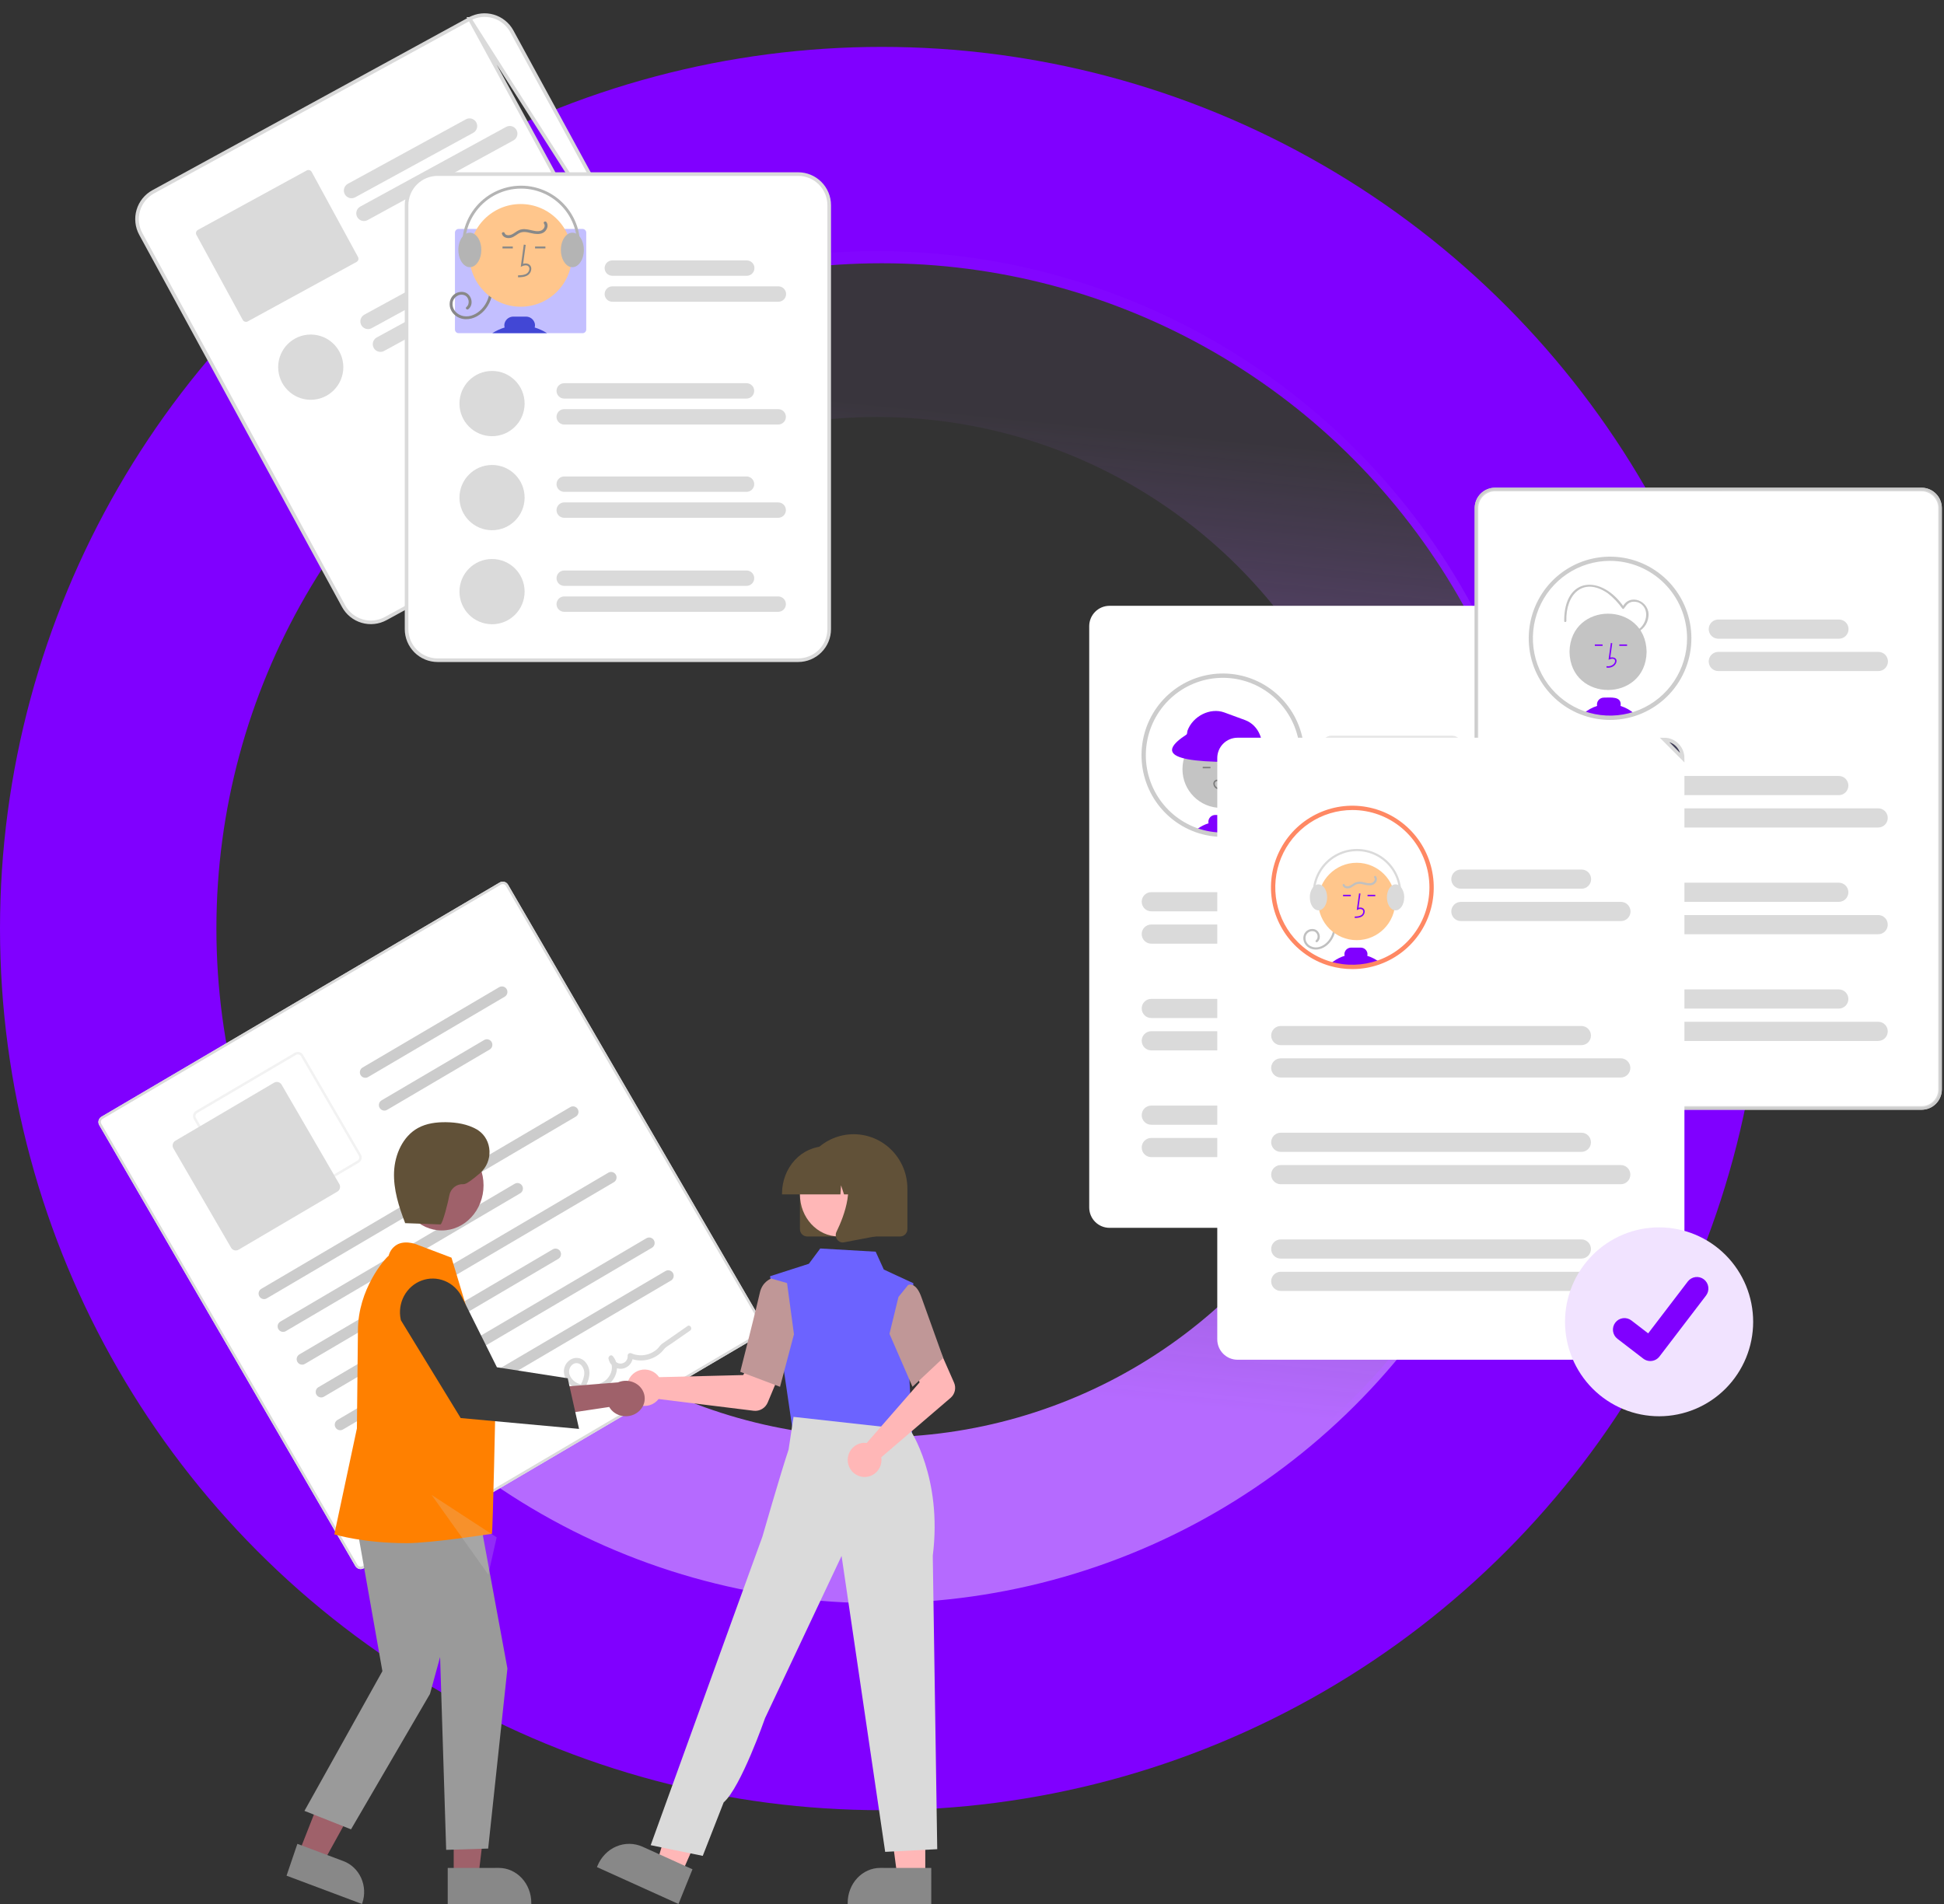 <svg width="539" height="528" viewBox="0 0 539 528" fill="none" xmlns="http://www.w3.org/2000/svg">
<rect x="0" y="0" width="539" height="528" fill="#333333" stroke="none"/>
<circle cx="244.493" cy="257.497" r="214.493" stroke="#8000FF" stroke-width="60"/>
<path d="M200.644 98.244C230.243 90.313 261.468 90.808 290.8 99.674C320.131 108.54 346.403 125.425 366.652 148.423C386.902 171.421 400.323 199.619 405.404 229.837C410.485 260.055 407.023 291.092 395.409 319.448C383.794 347.804 364.489 372.351 339.67 390.323C314.85 408.294 285.504 418.974 254.94 421.159C224.375 423.344 193.808 416.947 166.685 402.689C139.562 388.431 116.961 366.88 101.431 340.464" stroke="url(#paint0_linear_69_513)" stroke-width="46" stroke-linecap="round"/>
<path d="M130.234 5.237L130.235 5.237C132.239 4.145 134.593 3.894 136.781 4.538C138.97 5.182 140.814 6.67 141.909 8.675L198.134 111.883L130.234 5.237ZM130.234 5.237L122.976 9.203L49.733 49.228L42.475 53.195C40.474 54.291 38.988 56.139 38.344 58.331C37.701 60.524 37.952 62.883 39.043 64.89L95.268 168.097C96.363 170.102 98.207 171.59 100.396 172.234C102.584 172.879 104.939 172.627 106.942 171.535L106.958 171.527L106.958 171.527L194.686 123.586L194.686 123.586L194.702 123.578L130.234 5.237ZM198.832 118.441C198.189 120.634 196.703 122.481 194.702 123.577L198.134 111.883C199.225 113.89 199.476 116.249 198.832 118.441Z" fill="white" stroke="#DADADA"/>
<path d="M131.205 36.834L98.486 54.714C97.99 54.985 97.407 55.048 96.866 54.888C96.324 54.729 95.868 54.36 95.597 53.864C95.327 53.367 95.264 52.784 95.424 52.241C95.583 51.699 95.951 51.242 96.447 50.971L129.166 33.091C129.662 32.82 130.244 32.757 130.786 32.917C131.328 33.076 131.784 33.445 132.055 33.941C132.325 34.438 132.387 35.021 132.228 35.564C132.069 36.106 131.701 36.563 131.205 36.834H131.205Z" fill="#DADADA"/>
<path d="M142.356 38.938L101.927 61.032C101.432 61.303 100.849 61.365 100.307 61.206C99.765 61.046 99.309 60.678 99.039 60.181C98.768 59.685 98.706 59.101 98.865 58.558C99.024 58.016 99.392 57.559 99.888 57.288L140.317 35.195C140.562 35.061 140.831 34.976 141.109 34.947C141.387 34.917 141.669 34.942 141.937 35.021C142.205 35.1 142.455 35.231 142.673 35.407C142.89 35.583 143.071 35.8 143.205 36.045C143.339 36.291 143.423 36.561 143.453 36.839C143.483 37.118 143.458 37.399 143.379 37.668C143.3 37.937 143.169 38.187 142.994 38.405C142.818 38.623 142.602 38.804 142.356 38.938H142.356Z" fill="#DADADA"/>
<path d="M85.035 47.272L54.869 63.756C54.632 63.886 54.456 64.105 54.379 64.365C54.303 64.625 54.333 64.904 54.462 65.142L67.308 88.721C67.437 88.959 67.656 89.136 67.915 89.212C68.175 89.288 68.454 89.259 68.692 89.129L98.857 72.644C99.094 72.514 99.271 72.296 99.347 72.036C99.423 71.776 99.394 71.496 99.264 71.258L86.419 47.679C86.289 47.441 86.07 47.265 85.811 47.188C85.551 47.112 85.272 47.142 85.035 47.272V47.272Z" fill="#DADADA"/>
<path d="M147.44 66.752L103.06 91.004C102.814 91.138 102.545 91.222 102.267 91.252C101.989 91.282 101.708 91.257 101.44 91.178C101.171 91.099 100.921 90.968 100.704 90.792C100.486 90.616 100.305 90.399 100.171 90.153C100.037 89.908 99.953 89.638 99.923 89.359C99.894 89.081 99.919 88.799 99.998 88.531C100.076 88.262 100.207 88.012 100.383 87.794C100.558 87.576 100.775 87.394 101.02 87.26L145.4 63.008C145.896 62.737 146.479 62.675 147.02 62.834C147.562 62.994 148.018 63.362 148.289 63.859C148.559 64.355 148.622 64.939 148.462 65.481C148.303 66.024 147.935 66.481 147.44 66.752Z" fill="#DADADA"/>
<path d="M158.591 68.857L106.502 97.322C106.006 97.593 105.423 97.655 104.881 97.496C104.34 97.336 103.883 96.968 103.613 96.471C103.342 95.975 103.28 95.391 103.439 94.849C103.598 94.306 103.966 93.849 104.462 93.578L156.551 65.113C157.047 64.842 157.63 64.78 158.171 64.939C158.713 65.099 159.169 65.467 159.44 65.964C159.71 66.46 159.773 67.044 159.614 67.586C159.454 68.129 159.086 68.586 158.591 68.857H158.591Z" fill="#DADADA"/>
<path d="M86.158 110.866C91.147 110.866 95.191 106.816 95.191 101.82C95.191 96.823 91.147 92.773 86.158 92.773C81.169 92.773 77.126 96.823 77.126 101.82C77.126 106.816 81.169 110.866 86.158 110.866Z" fill="#DADADA"/>
<path d="M115.249 50.803C116.862 49.187 119.049 48.278 121.33 48.276H221.303C223.585 48.278 225.772 49.187 227.385 50.803C228.998 52.419 229.906 54.609 229.908 56.895V174.466C229.906 176.751 228.998 178.942 227.385 180.558C225.771 182.173 223.584 183.082 221.303 183.085H121.331C119.049 183.082 116.862 182.174 115.249 180.558C113.636 178.942 112.728 176.751 112.726 174.466V56.895C112.728 54.609 113.636 52.418 115.249 50.803Z" fill="white" stroke="#DADADA"/>
<path d="M207.046 76.478H169.773C169.208 76.478 168.667 76.254 168.267 75.854C167.868 75.454 167.644 74.912 167.644 74.346C167.644 73.78 167.868 73.238 168.267 72.838C168.667 72.438 169.208 72.214 169.773 72.214H207.046C207.326 72.213 207.603 72.268 207.861 72.375C208.12 72.482 208.355 72.639 208.553 72.837C208.751 73.035 208.908 73.27 209.015 73.529C209.122 73.788 209.177 74.066 209.177 74.346C209.177 74.626 209.122 74.904 209.015 75.163C208.908 75.421 208.751 75.657 208.553 75.855C208.355 76.053 208.12 76.21 207.861 76.317C207.603 76.424 207.326 76.479 207.046 76.478Z" fill="#DADADA"/>
<path d="M215.828 83.675H169.773C169.208 83.675 168.667 83.45 168.267 83.05C167.868 82.651 167.644 82.108 167.644 81.543C167.644 80.977 167.868 80.435 168.267 80.035C168.667 79.635 169.208 79.41 169.773 79.41H215.828C216.393 79.41 216.934 79.635 217.333 80.035C217.733 80.435 217.957 80.977 217.957 81.543C217.957 82.108 217.733 82.651 217.333 83.05C216.934 83.45 216.393 83.675 215.828 83.675V83.675Z" fill="#DADADA"/>
<path d="M161.524 63.492H127.161C126.89 63.492 126.631 63.6 126.44 63.792C126.248 63.983 126.141 64.243 126.141 64.514V91.374C126.141 91.645 126.248 91.905 126.44 92.097C126.631 92.288 126.89 92.396 127.161 92.396H161.524C161.795 92.396 162.054 92.288 162.246 92.097C162.437 91.905 162.544 91.645 162.544 91.374V64.514C162.544 64.243 162.437 63.983 162.246 63.792C162.054 63.6 161.795 63.492 161.524 63.492V63.492Z" fill="#6C63FF" fill-opacity="0.41"/>
<path d="M136.587 79.986C136.601 82.254 135.766 84.444 134.248 86.126C132.745 87.778 130.508 88.873 128.251 88.42C126.172 88.003 124.483 86.183 124.694 83.982C124.729 83.505 124.867 83.042 125.099 82.624C125.332 82.206 125.652 81.844 126.038 81.563C126.424 81.282 126.867 81.089 127.335 80.997C127.804 80.905 128.286 80.916 128.75 81.03C130.724 81.543 131.511 84.393 129.866 85.731C129.471 86.052 128.904 85.491 129.302 85.167C130.39 84.282 130.054 82.347 128.741 81.862C127.213 81.297 125.593 82.512 125.483 84.078C125.353 85.933 126.772 87.331 128.513 87.66C130.396 88.016 132.263 87.05 133.539 85.718C135.001 84.171 135.808 82.117 135.79 79.986C135.793 79.883 135.837 79.785 135.911 79.713C135.986 79.641 136.085 79.601 136.188 79.601C136.292 79.601 136.391 79.641 136.465 79.713C136.54 79.785 136.583 79.883 136.587 79.986V79.986Z" fill="#888888"/>
<path d="M144.369 85.06C152.222 85.06 158.587 78.685 158.587 70.82C158.587 62.956 152.222 56.58 144.369 56.58C136.517 56.58 130.151 62.956 130.151 70.82C130.151 78.685 136.517 85.06 144.369 85.06Z" fill="#FFC68C"/>
<path d="M143.642 76.896L143.627 76.364C144.615 76.337 145.487 76.275 146.142 75.796C146.327 75.652 146.48 75.47 146.589 75.262C146.698 75.054 146.761 74.825 146.774 74.591C146.786 74.447 146.764 74.303 146.711 74.17C146.658 74.036 146.575 73.917 146.468 73.82C146.033 73.453 145.334 73.572 144.824 73.806L144.385 74.008L145.228 67.837L145.754 67.91L145.037 73.158C145.73 72.954 146.371 73.042 146.811 73.414C146.98 73.562 147.112 73.746 147.198 73.954C147.284 74.161 147.32 74.385 147.305 74.609C147.29 74.924 147.206 75.232 147.059 75.512C146.912 75.791 146.706 76.034 146.455 76.225C145.614 76.841 144.52 76.872 143.642 76.896Z" fill="#888888"/>
<path d="M151.219 68.362H148.357V68.894H151.219V68.362Z" fill="#888888"/>
<path d="M142.186 68.362H139.325V68.894H142.186V68.362Z" fill="#888888"/>
<path d="M136.494 92.396C137.559 91.719 138.711 91.188 139.918 90.818C139.803 90.408 139.805 89.974 139.923 89.565C140.084 89.048 140.406 88.597 140.843 88.279C141.281 87.962 141.809 87.794 142.349 87.801H145.813C146.354 87.794 146.883 87.962 147.321 88.281C147.759 88.599 148.083 89.05 148.244 89.568C148.363 89.976 148.364 90.409 148.249 90.818C149.456 91.189 150.608 91.719 151.674 92.396H136.494Z" fill="#4247D5"/>
<path d="M160.656 65.536C160.397 65.222 160.078 64.962 159.718 64.772C159.402 64.607 159.051 64.52 158.695 64.519C158.206 64.525 157.731 64.685 157.338 64.977C156.256 65.743 155.507 67.396 155.507 69.309C155.507 71.709 156.687 73.699 158.22 74.045C158.376 74.08 158.535 74.098 158.695 74.098C160.451 74.098 161.883 71.951 161.883 69.309C161.883 67.776 161.402 66.411 160.656 65.536Z" fill="#B4B4B4"/>
<path d="M131.454 64.862H131.451C131.096 64.642 130.687 64.523 130.269 64.519C129.913 64.52 129.562 64.607 129.246 64.772C128.886 64.962 128.567 65.222 128.308 65.536L128.305 65.538C127.562 66.414 127.081 67.779 127.081 69.309C127.081 71.373 127.952 73.135 129.174 73.808C129.509 73.996 129.885 74.096 130.269 74.098C130.354 74.098 130.439 74.093 130.524 74.082H130.526C132.163 73.885 133.457 71.82 133.457 69.309C133.457 67.297 132.625 65.57 131.454 64.862Z" fill="#B4B4B4"/>
<path d="M129.374 73.35C129.437 73.35 129.499 73.335 129.556 73.306C129.612 73.277 129.66 73.235 129.697 73.184C129.734 73.132 129.758 73.073 129.768 73.01C129.777 72.947 129.772 72.883 129.751 72.823C128.99 70.555 128.761 68.141 129.082 65.77C129.403 63.398 130.266 61.133 131.603 59.15C132.941 57.167 134.717 55.519 136.793 54.335C138.87 53.151 141.191 52.463 143.577 52.324C145.962 52.184 148.347 52.597 150.547 53.532C152.747 54.466 154.702 55.895 156.261 57.709C157.82 59.523 158.94 61.672 159.534 63.99C160.128 66.308 160.181 68.732 159.688 71.074C159.666 71.177 159.686 71.285 159.744 71.374C159.802 71.463 159.892 71.525 159.996 71.547C160.099 71.569 160.207 71.548 160.296 71.491C160.384 71.433 160.446 71.342 160.468 71.239C160.987 68.777 160.932 66.228 160.307 63.791C159.682 61.354 158.505 59.094 156.866 57.186C155.227 55.279 153.172 53.776 150.859 52.794C148.546 51.812 146.038 51.377 143.53 51.524C141.022 51.67 138.581 52.394 136.398 53.639C134.215 54.884 132.347 56.617 130.941 58.702C129.535 60.787 128.628 63.169 128.291 65.662C127.954 68.156 128.195 70.694 128.996 73.078C129.023 73.157 129.074 73.226 129.141 73.275C129.209 73.324 129.29 73.35 129.374 73.35Z" fill="#B4B4B4"/>
<path d="M151.511 61.594C152.074 62.364 151.797 63.401 151.204 64.065C150.432 64.928 149.201 64.983 148.132 64.822C146.933 64.643 145.661 64.08 144.447 64.459C143.412 64.782 142.674 65.722 141.598 65.959C140.645 66.168 139.505 65.891 139.171 64.873C139.01 64.384 139.779 64.174 139.939 64.661C140.155 65.319 141.089 65.306 141.624 65.124C142.481 64.831 143.142 64.12 143.984 63.781C144.978 63.38 146.055 63.561 147.067 63.789C148.02 64.004 149.117 64.323 150.067 63.921C150.77 63.624 151.329 62.688 150.823 61.997C150.52 61.582 151.211 61.184 151.511 61.594V61.594Z" fill="#888888"/>
<path d="M206.989 110.529H156.433C156.154 110.529 155.877 110.474 155.619 110.367C155.36 110.26 155.126 110.102 154.928 109.904C154.73 109.706 154.574 109.471 154.467 109.213C154.36 108.954 154.304 108.677 154.304 108.397C154.304 108.117 154.36 107.839 154.467 107.581C154.574 107.322 154.73 107.087 154.928 106.889C155.126 106.691 155.36 106.534 155.619 106.427C155.877 106.32 156.154 106.264 156.433 106.264H206.989C207.554 106.265 208.094 106.49 208.493 106.89C208.892 107.29 209.116 107.832 209.116 108.397C209.116 108.962 208.892 109.504 208.493 109.904C208.094 110.303 207.554 110.528 206.989 110.529V110.529Z" fill="#DADADA"/>
<path d="M215.772 117.726H156.434C156.154 117.726 155.877 117.671 155.618 117.564C155.36 117.457 155.125 117.3 154.927 117.102C154.729 116.904 154.572 116.669 154.465 116.41C154.357 116.151 154.302 115.874 154.302 115.594C154.302 115.314 154.357 115.036 154.465 114.777C154.572 114.518 154.729 114.283 154.927 114.085C155.125 113.887 155.36 113.73 155.618 113.623C155.877 113.516 156.154 113.461 156.434 113.461H215.772C216.052 113.461 216.329 113.516 216.587 113.623C216.846 113.73 217.081 113.887 217.279 114.085C217.477 114.283 217.634 114.518 217.741 114.777C217.848 115.036 217.903 115.314 217.903 115.594C217.903 115.874 217.848 116.151 217.741 116.41C217.634 116.669 217.477 116.904 217.279 117.102C217.081 117.3 216.846 117.457 216.587 117.564C216.329 117.671 216.052 117.726 215.772 117.726Z" fill="#DADADA"/>
<path d="M206.989 136.395H156.433C155.869 136.395 155.327 136.171 154.928 135.771C154.529 135.371 154.304 134.829 154.304 134.263C154.304 133.697 154.529 133.155 154.928 132.755C155.327 132.355 155.869 132.131 156.433 132.131H206.989C207.554 132.131 208.096 132.355 208.495 132.755C208.894 133.155 209.119 133.697 209.119 134.263C209.119 134.829 208.894 135.371 208.495 135.771C208.096 136.171 207.554 136.395 206.989 136.395V136.395Z" fill="#DADADA"/>
<path d="M215.772 143.591H156.433C155.869 143.591 155.327 143.366 154.928 142.967C154.529 142.567 154.304 142.024 154.304 141.459C154.304 140.893 154.529 140.351 154.928 139.951C155.327 139.551 155.869 139.326 156.433 139.326H215.772C216.336 139.326 216.878 139.551 217.277 139.951C217.676 140.351 217.901 140.893 217.901 141.459C217.901 142.024 217.676 142.567 217.277 142.967C216.878 143.366 216.336 143.591 215.772 143.591Z" fill="#DADADA"/>
<path d="M136.424 120.961C141.413 120.961 145.457 116.911 145.457 111.915C145.457 106.918 141.413 102.868 136.424 102.868C131.436 102.868 127.392 106.918 127.392 111.915C127.392 116.911 131.436 120.961 136.424 120.961Z" fill="#DADADA"/>
<path d="M136.424 147.037C141.413 147.037 145.457 142.986 145.457 137.99C145.457 132.994 141.413 128.943 136.424 128.943C131.436 128.943 127.392 132.994 127.392 137.99C127.392 142.986 131.436 147.037 136.424 147.037Z" fill="#DADADA"/>
<path d="M206.989 162.47H156.433C155.869 162.47 155.327 162.246 154.928 161.846C154.529 161.446 154.304 160.903 154.304 160.338C154.304 159.772 154.529 159.23 154.928 158.83C155.327 158.43 155.869 158.206 156.433 158.206H206.989C207.554 158.206 208.096 158.43 208.495 158.83C208.894 159.23 209.119 159.772 209.119 160.338C209.119 160.903 208.894 161.446 208.495 161.846C208.096 162.246 207.554 162.47 206.989 162.47V162.47Z" fill="#DADADA"/>
<path d="M215.772 169.667H156.433C155.869 169.667 155.327 169.442 154.928 169.042C154.529 168.643 154.304 168.1 154.304 167.535C154.304 166.969 154.529 166.427 154.928 166.027C155.327 165.627 155.869 165.402 156.433 165.402H215.772C216.336 165.402 216.878 165.627 217.277 166.027C217.676 166.427 217.901 166.969 217.901 167.535C217.901 168.1 217.676 168.643 217.277 169.042C216.878 169.442 216.336 169.667 215.772 169.667V169.667Z" fill="#DADADA"/>
<path d="M136.424 173.112C141.413 173.112 145.457 169.062 145.457 164.066C145.457 159.069 141.413 155.019 136.424 155.019C131.436 155.019 127.392 159.069 127.392 164.066C127.392 169.062 131.436 173.112 136.424 173.112Z" fill="#DADADA"/>
<g clip-path="url(#clip0_69_513)">
<path d="M425.91 340.494H307.617C306.128 340.492 304.7 339.897 303.647 338.84C302.594 337.783 302.002 336.349 302 334.854V173.639C302.002 172.144 302.594 170.711 303.647 169.654C304.7 168.596 306.128 168.002 307.617 168H425.91C427.4 168.002 428.828 168.596 429.881 169.654C430.934 170.711 431.526 172.144 431.528 173.639V334.854C431.526 336.349 430.934 337.783 429.881 338.84C428.828 339.897 427.4 340.492 425.91 340.494V340.494Z" fill="white"/>
<path d="M338.543 224.036C344.446 224.036 349.232 219.231 349.232 213.305C349.232 207.378 344.446 202.573 338.543 202.573C332.639 202.573 327.853 207.378 327.853 213.305C327.853 219.231 332.639 224.036 338.543 224.036Z" fill="#C4C4C4"/>
<path d="M339.167 219.087L339.178 218.686C338.435 218.665 337.78 218.619 337.287 218.257C337.148 218.149 337.033 218.012 336.951 217.856C336.869 217.699 336.821 217.526 336.812 217.349C336.803 217.241 336.819 217.133 336.859 217.032C336.899 216.932 336.962 216.842 337.042 216.769C337.228 216.656 337.441 216.595 337.658 216.593C337.876 216.591 338.09 216.648 338.278 216.758L338.608 216.91L337.975 212.26L337.579 212.315L338.118 216.27C337.897 216.188 337.66 216.163 337.427 216.196C337.194 216.23 336.973 216.322 336.784 216.463C336.657 216.574 336.558 216.713 336.493 216.869C336.429 217.026 336.401 217.195 336.412 217.364C336.424 217.601 336.487 217.833 336.598 218.043C336.708 218.254 336.863 218.437 337.052 218.581C337.684 219.045 338.506 219.069 339.167 219.087Z" fill="#7C7C7C"/>
<path d="M335.621 212.655H333.47V213.056H335.621V212.655Z" fill="#7C7C7C"/>
<path d="M342.413 212.655H340.261V213.056H342.413V212.655Z" fill="#8000FF"/>
<path d="M341.579 228.307C341.608 228.176 341.623 228.041 341.623 227.906C341.623 227.401 341.423 226.917 341.067 226.56C340.711 226.203 340.229 226.002 339.726 226.001H336.93C336.427 226.002 335.944 226.203 335.588 226.56C335.233 226.917 335.033 227.401 335.032 227.906C335.032 228.042 335.047 228.177 335.076 228.309C334.021 228.643 333.023 229.139 332.118 229.779C331.942 229.901 331.769 230.034 331.603 230.172C331.669 230.196 331.737 230.22 331.804 230.244C334.139 231.064 336.595 231.482 339.069 231.479C339.548 231.479 340.024 231.463 340.497 231.431C341.586 231.363 342.668 231.212 343.735 230.98C344.324 230.852 344.903 230.702 345.474 230.525C344.344 229.521 343.018 228.766 341.579 228.307V228.307Z" fill="#8000FF"/>
<path d="M348.238 210.756L329.668 203.936C329.469 203.863 329.307 203.713 329.217 203.52C329.128 203.327 329.119 203.107 329.192 202.907L329.255 202.609C330.705 198.629 335.512 196.124 339.476 197.58L345.191 199.679C349.155 201.135 350.878 205.847 349.428 209.827L349.262 210.278C349.19 210.478 349.041 210.64 348.849 210.73C348.656 210.819 348.437 210.829 348.238 210.756V210.756Z" fill="#8000FF"/>
<path d="M349.238 211.134C323.355 212.093 321.093 208.828 328.98 203.694L330.653 200.604L349.827 207.622L349.238 211.134Z" fill="#8000FF"/>
<path d="M339.069 232.081C336.528 232.083 334.005 231.654 331.607 230.812L331.398 230.737C326.374 228.914 322.157 225.362 319.497 220.712C316.837 216.062 315.906 210.615 316.869 205.34C317.833 200.066 320.629 195.305 324.76 191.905C328.891 188.505 334.089 186.687 339.43 186.772C344.771 186.858 349.909 188.843 353.929 192.374C357.95 195.904 360.593 200.752 361.388 206.055C362.183 211.358 361.079 216.772 358.272 221.334C355.465 225.897 351.137 229.312 346.057 230.972C345.915 231.018 345.782 231.06 345.646 231.101C345.079 231.276 344.477 231.434 343.862 231.568C342.766 231.806 341.653 231.961 340.534 232.031C340.053 232.064 339.559 232.081 339.069 232.081ZM339.069 187.967C334.04 187.968 329.172 189.749 325.322 192.997C321.472 196.245 318.885 200.751 318.018 205.725C317.15 210.698 318.057 215.818 320.579 220.186C323.101 224.554 327.077 227.89 331.807 229.606L332.004 229.677C334.275 230.474 336.664 230.88 339.069 230.878C339.532 230.878 339.999 230.862 340.457 230.831C341.517 230.764 342.57 230.618 343.608 230.392C344.19 230.265 344.759 230.116 345.298 229.95C345.432 229.91 345.559 229.869 345.686 229.829C350.523 228.247 354.64 224.984 357.297 220.628C359.953 216.272 360.974 211.107 360.177 206.063C359.379 201.018 356.816 196.424 352.947 193.108C349.078 189.791 344.157 187.968 339.069 187.967V187.967Z" fill="#CCCCCC"/>
<path d="M425.519 167.966C425.52 167.966 425.52 167.966 425.52 167.966C426.876 167.968 428.176 168.51 429.135 169.473C429.136 169.473 429.137 169.474 429.137 169.475C430.096 170.438 430.635 171.743 430.637 173.106L425.519 167.966Z" fill="white" stroke="#DADADA"/>
<path d="M402.619 209.337H369.146C368.445 209.336 367.772 209.056 367.276 208.557C366.78 208.059 366.501 207.383 366.501 206.678C366.501 205.974 366.78 205.298 367.276 204.8C367.772 204.301 368.445 204.021 369.146 204.02H402.619C402.967 204.02 403.312 204.088 403.634 204.221C403.955 204.355 404.248 204.551 404.494 204.797C404.74 205.044 404.935 205.338 405.069 205.66C405.202 205.983 405.271 206.329 405.271 206.678C405.271 207.028 405.202 207.374 405.069 207.697C404.935 208.019 404.74 208.313 404.494 208.559C404.248 208.806 403.955 209.002 403.634 209.135C403.312 209.269 402.967 209.337 402.619 209.337V209.337Z" fill="#E6E6E6"/>
<path d="M413.543 218.309H369.146C368.445 218.308 367.772 218.028 367.276 217.529C366.78 217.031 366.501 216.355 366.501 215.651C366.501 214.946 366.78 214.27 367.276 213.772C367.772 213.274 368.445 212.993 369.146 212.992H413.543C414.244 212.993 414.917 213.274 415.413 213.772C415.909 214.27 416.187 214.946 416.187 215.651C416.187 216.355 415.909 217.031 415.413 217.529C414.917 218.028 414.244 218.308 413.543 218.309V218.309Z" fill="#E6E6E6"/>
<path d="M402.57 252.721H319.203C318.855 252.722 318.51 252.653 318.188 252.52C317.867 252.386 317.574 252.191 317.328 251.944C317.082 251.697 316.886 251.404 316.753 251.081C316.62 250.758 316.551 250.412 316.551 250.063C316.551 249.713 316.62 249.367 316.753 249.045C316.886 248.722 317.082 248.429 317.328 248.182C317.574 247.935 317.867 247.739 318.188 247.606C318.51 247.472 318.855 247.404 319.203 247.404H402.57C403.272 247.405 403.945 247.686 404.441 248.184C404.936 248.683 405.215 249.358 405.215 250.063C405.215 250.767 404.936 251.443 404.441 251.941C403.945 252.44 403.272 252.72 402.57 252.721V252.721Z" fill="#DADADA"/>
<path d="M413.494 261.693H319.203C318.855 261.694 318.51 261.625 318.188 261.492C317.867 261.359 317.574 261.163 317.328 260.916C317.082 260.669 316.886 260.376 316.753 260.053C316.62 259.73 316.551 259.384 316.551 259.035C316.551 258.686 316.62 258.34 316.753 258.017C316.886 257.694 317.082 257.401 317.328 257.154C317.574 256.907 317.867 256.711 318.188 256.578C318.51 256.444 318.855 256.376 319.203 256.376H413.494C413.842 256.376 414.186 256.444 414.508 256.578C414.83 256.711 415.122 256.907 415.368 257.154C415.614 257.401 415.81 257.694 415.943 258.017C416.076 258.34 416.145 258.686 416.145 259.035C416.145 259.384 416.076 259.73 415.943 260.053C415.81 260.376 415.614 260.669 415.368 260.916C415.122 261.163 414.83 261.359 414.508 261.492C414.186 261.625 413.842 261.694 413.494 261.693V261.693Z" fill="#DADADA"/>
<path d="M402.57 282.315H319.203C318.5 282.315 317.827 282.035 317.33 281.536C316.833 281.038 316.554 280.362 316.554 279.656C316.554 278.951 316.833 278.275 317.33 277.777C317.827 277.278 318.5 276.998 319.203 276.998H402.57C403.272 276.998 403.946 277.278 404.443 277.777C404.939 278.275 405.218 278.951 405.218 279.656C405.218 280.362 404.939 281.038 404.443 281.536C403.946 282.035 403.272 282.315 402.57 282.315V282.315Z" fill="#DADADA"/>
<path d="M413.493 291.288H319.203C318.5 291.288 317.827 291.007 317.33 290.509C316.833 290.01 316.554 289.334 316.554 288.629C316.554 287.924 316.833 287.248 317.33 286.749C317.827 286.251 318.5 285.971 319.203 285.971H413.493C414.196 285.971 414.869 286.251 415.366 286.749C415.863 287.248 416.142 287.924 416.142 288.629C416.142 289.334 415.863 290.01 415.366 290.509C414.869 291.007 414.196 291.288 413.493 291.288V291.288Z" fill="#DADADA"/>
<path d="M402.57 311.909H319.203C318.5 311.909 317.827 311.629 317.33 311.131C316.833 310.632 316.554 309.956 316.554 309.251C316.554 308.546 316.833 307.869 317.33 307.371C317.827 306.872 318.5 306.592 319.203 306.592H402.57C403.272 306.592 403.946 306.872 404.443 307.371C404.939 307.869 405.218 308.546 405.218 309.251C405.218 309.956 404.939 310.632 404.443 311.131C403.946 311.629 403.272 311.909 402.57 311.909V311.909Z" fill="#DADADA"/>
<path d="M413.493 320.881H319.203C318.5 320.881 317.827 320.601 317.33 320.103C316.833 319.604 316.554 318.928 316.554 318.223C316.554 317.518 316.833 316.842 317.33 316.343C317.827 315.845 318.5 315.564 319.203 315.564H413.493C414.196 315.564 414.869 315.845 415.366 316.343C415.863 316.842 416.142 317.518 416.142 318.223C416.142 318.928 415.863 319.604 415.366 320.103C414.869 320.601 414.196 320.881 413.493 320.881V320.881Z" fill="#DADADA"/>
<path d="M532.786 307.245L414.494 307.245C413.137 307.244 411.837 306.702 410.877 305.739C409.918 304.776 409.377 303.469 409.376 302.106C409.376 302.106 409.376 302.106 409.376 302.105L409.376 140.891C409.377 139.528 409.917 138.221 410.877 137.258C411.837 136.295 413.137 135.753 414.493 135.752C414.493 135.752 414.493 135.752 414.494 135.752L532.786 135.751C534.142 135.753 535.443 136.295 536.402 137.258C537.362 138.221 537.902 139.528 537.904 140.891L537.904 302.105C537.902 303.469 537.362 304.775 536.402 305.739C535.443 306.702 534.142 307.244 532.786 307.245Z" fill="white" stroke="#DADADA"/>
<path d="M532.786 307.745L414.493 307.745C413.004 307.744 411.576 307.149 410.523 306.092C409.47 305.035 408.878 303.601 408.876 302.106L408.876 140.891C408.877 139.396 409.47 137.962 410.523 136.905C411.576 135.848 413.004 135.253 414.493 135.252L532.786 135.251C534.276 135.253 535.703 135.848 536.756 136.905C537.81 137.962 538.402 139.396 538.404 140.891L538.404 302.106C538.402 303.601 537.81 305.034 536.757 306.092C535.704 307.149 534.276 307.743 532.786 307.745V307.745ZM414.493 135.915C413.179 135.916 411.919 136.441 410.99 137.374C410.061 138.307 409.538 139.572 409.537 140.891L409.537 302.106C409.538 303.425 410.061 304.69 410.99 305.623C411.919 306.556 413.179 307.08 414.493 307.082L532.786 307.082C534.1 307.08 535.36 306.556 536.289 305.623C537.219 304.69 537.741 303.425 537.743 302.106L537.743 140.891C537.741 139.571 537.219 138.307 536.289 137.374C535.36 136.441 534.1 135.916 532.786 135.915L414.493 135.915Z" fill="#CCCCCC"/>
<path d="M468.363 176.989C468.363 181.351 467.074 185.616 464.66 189.243C462.246 192.87 458.815 195.697 454.8 197.366C450.785 199.036 446.368 199.473 442.106 198.622C437.844 197.771 433.929 195.67 430.856 192.585C427.784 189.5 425.691 185.57 424.843 181.292C423.996 177.013 424.431 172.578 426.094 168.548C427.756 164.518 430.573 161.073 434.186 158.649C437.799 156.226 442.047 154.932 446.392 154.932C452.218 154.934 457.806 157.258 461.926 161.394C466.046 165.53 468.361 171.14 468.363 176.989V176.989Z" fill="white"/>
<path d="M456.546 180.763C456.307 194.869 435.405 194.867 435.167 180.762C435.407 166.656 456.309 166.658 456.546 180.763Z" fill="#C4C4C4"/>
<path d="M445.432 185.141L445.421 184.74C448.175 185.109 448.768 181.684 445.991 182.964L446.625 178.314L447.021 178.369L446.481 182.324C449.405 181.887 448.324 185.542 445.432 185.141Z" fill="#8000FF"/>
<path d="M451.129 178.71H448.978V179.111H451.129V178.71Z" fill="#8000FF"/>
<path d="M444.338 178.71H442.187V179.111H444.338V178.71Z" fill="#8000FF"/>
<path d="M449.322 195.767C449.741 192.925 446.428 193.487 444.674 193.459C444.391 193.46 444.112 193.524 443.857 193.647C443.602 193.769 443.378 193.948 443.201 194.169C443.023 194.39 442.897 194.648 442.831 194.924C442.765 195.2 442.762 195.487 442.821 195.765C441.463 196.186 440.206 196.882 439.127 197.81C443.674 199.401 448.614 199.456 453.195 197.966C452.078 196.96 450.757 196.209 449.322 195.767Z" fill="#8000FF"/>
<path d="M440.831 175.687C442.812 174.538 445.215 175.42 447.261 175.902C451.144 177.1 456.588 175.6 457.06 170.957C457.551 166.639 451.668 164.232 449.787 168.53L450.334 168.458C444.235 159.358 433.626 159.703 433.695 172.214C433.673 172.6 434.272 172.599 434.295 172.214C434.07 164.841 438.93 159.802 445.8 164.54C447.335 165.745 448.688 167.167 449.817 168.761C450.533 169.566 450.688 166.1 454.112 167.008C457.881 168.474 456.652 173.891 453.283 175.08C449.121 177.215 444.613 173.076 440.529 175.168C440.463 175.209 440.416 175.275 440.398 175.351C440.379 175.427 440.391 175.507 440.43 175.574C440.469 175.642 440.533 175.691 440.608 175.712C440.683 175.733 440.763 175.724 440.831 175.687V175.687Z" fill="#C4C4C4"/>
<path d="M446.392 199.647C440.718 199.642 435.255 197.49 431.091 193.621C426.928 189.751 424.37 184.449 423.928 178.77C423.487 173.091 425.194 167.454 428.708 162.983C432.223 158.512 437.288 155.535 442.892 154.646C448.497 153.757 454.229 155.022 458.945 158.188C463.662 161.354 467.016 166.188 468.34 171.727C469.663 177.266 468.858 183.102 466.086 188.071C463.313 193.041 458.776 196.778 453.38 198.539C451.123 199.275 448.765 199.649 446.392 199.647ZM446.392 155.534C442.164 155.533 438.031 156.791 434.516 159.149C431 161.506 428.26 164.858 426.642 168.779C425.024 172.7 424.6 177.015 425.425 181.177C426.249 185.34 428.285 189.164 431.275 192.165C434.264 195.166 438.073 197.21 442.22 198.038C446.366 198.866 450.664 198.44 454.57 196.816C458.476 195.191 461.814 192.441 464.163 188.911C466.511 185.382 467.764 181.233 467.764 176.989C467.757 171.3 465.503 165.847 461.497 161.825C457.49 157.803 452.058 155.54 446.392 155.534V155.534Z" fill="#CCCCCC"/>
<path d="M509.886 177.123L476.413 177.123C475.711 177.123 475.037 176.842 474.541 176.344C474.044 175.845 473.765 175.169 473.765 174.464C473.765 173.759 474.044 173.083 474.541 172.584C475.037 172.086 475.711 171.806 476.413 171.806L509.886 171.806C510.588 171.806 511.262 172.086 511.759 172.584C512.255 173.083 512.534 173.759 512.534 174.464C512.534 175.169 512.255 175.845 511.759 176.344C511.262 176.842 510.588 177.123 509.886 177.123V177.123Z" fill="#DADADA"/>
<path d="M520.81 186.095L476.413 186.095C476.065 186.095 475.721 186.027 475.399 185.893C475.077 185.76 474.785 185.564 474.539 185.317C474.292 185.07 474.097 184.777 473.964 184.454C473.831 184.132 473.762 183.786 473.762 183.436C473.762 183.087 473.831 182.741 473.964 182.418C474.097 182.095 474.292 181.802 474.539 181.555C474.785 181.308 475.077 181.113 475.399 180.979C475.721 180.846 476.065 180.777 476.413 180.778L520.81 180.778C521.512 180.778 522.185 181.058 522.682 181.556C523.179 182.055 523.458 182.731 523.458 183.436C523.458 184.141 523.179 184.817 522.682 185.316C522.185 185.815 521.512 186.095 520.81 186.095Z" fill="#DADADA"/>
<path d="M509.838 220.506L426.47 220.506C425.768 220.506 425.096 220.225 424.6 219.727C424.104 219.228 423.825 218.552 423.825 217.848C423.825 217.143 424.104 216.468 424.6 215.969C425.096 215.471 425.768 215.19 426.47 215.19L509.838 215.189C510.54 215.189 511.213 215.47 511.71 215.968C512.207 216.467 512.486 217.143 512.486 217.848C512.486 218.553 512.207 219.229 511.71 219.728C511.213 220.226 510.54 220.506 509.838 220.506V220.506Z" fill="#DADADA"/>
<path d="M520.761 229.479L426.47 229.479C426.122 229.479 425.777 229.411 425.456 229.277C425.134 229.144 424.842 228.948 424.595 228.701C424.349 228.454 424.154 228.161 424.02 227.838C423.887 227.515 423.819 227.17 423.819 226.82C423.819 226.471 423.887 226.125 424.02 225.802C424.154 225.479 424.349 225.186 424.595 224.939C424.842 224.692 425.134 224.497 425.456 224.363C425.777 224.23 426.122 224.161 426.47 224.162L520.761 224.162C521.463 224.162 522.137 224.442 522.633 224.94C523.13 225.439 523.409 226.115 523.409 226.82C523.409 227.525 523.13 228.201 522.633 228.7C522.137 229.198 521.463 229.479 520.761 229.479V229.479Z" fill="#DADADA"/>
<path d="M509.838 250.101L426.47 250.101C425.768 250.1 425.096 249.819 424.6 249.321C424.104 248.822 423.825 248.147 423.825 247.442C423.825 246.738 424.104 246.062 424.6 245.564C425.096 245.065 425.768 244.785 426.47 244.784L509.838 244.784C510.54 244.784 511.213 245.064 511.71 245.562C512.207 246.061 512.486 246.737 512.486 247.442C512.486 248.147 512.207 248.823 511.71 249.322C511.213 249.82 510.54 250.101 509.838 250.101Z" fill="#DADADA"/>
<path d="M520.761 259.073L426.47 259.073C426.122 259.073 425.777 259.005 425.456 258.871C425.134 258.738 424.842 258.542 424.595 258.295C424.349 258.048 424.154 257.755 424.02 257.432C423.887 257.11 423.819 256.764 423.819 256.414C423.819 256.065 423.887 255.719 424.02 255.396C424.154 255.074 424.349 254.78 424.595 254.533C424.842 254.287 425.134 254.091 425.456 253.957C425.777 253.824 426.122 253.756 426.47 253.756L520.761 253.756C521.463 253.756 522.137 254.036 522.633 254.534C523.13 255.033 523.409 255.709 523.409 256.414C523.409 257.119 523.13 257.796 522.633 258.294C522.137 258.793 521.463 259.073 520.761 259.073V259.073Z" fill="#DADADA"/>
<path d="M509.838 279.694L426.47 279.694C425.768 279.694 425.094 279.414 424.598 278.916C424.101 278.417 423.822 277.741 423.822 277.036C423.822 276.331 424.101 275.655 424.598 275.156C425.094 274.658 425.768 274.378 426.47 274.378L509.838 274.377C510.54 274.377 511.214 274.658 511.71 275.156C512.207 275.655 512.486 276.331 512.486 277.036C512.486 277.741 512.207 278.417 511.71 278.916C511.214 279.414 510.54 279.694 509.838 279.694V279.694Z" fill="#DADADA"/>
<path d="M520.761 288.667L426.47 288.667C425.768 288.667 425.094 288.387 424.598 287.888C424.101 287.39 423.822 286.714 423.822 286.009C423.822 285.304 424.101 284.627 424.598 284.129C425.094 283.63 425.768 283.35 426.47 283.35L520.761 283.35C521.463 283.35 522.137 283.63 522.634 284.129C523.13 284.627 523.409 285.303 523.409 286.008C523.409 286.714 523.13 287.39 522.634 287.888C522.137 288.387 521.463 288.667 520.761 288.667V288.667Z" fill="#DADADA"/>
<path d="M461.414 377.074H343.121C341.632 377.073 340.204 376.478 339.151 375.421C338.098 374.363 337.505 372.93 337.504 371.435V210.22C337.505 208.725 338.098 207.291 339.151 206.234C340.204 205.177 341.632 204.582 343.121 204.581H461.414C462.903 204.582 464.331 205.177 465.384 206.234C466.437 207.291 467.03 208.725 467.031 210.22V371.435C467.03 372.93 466.437 374.363 465.384 375.421C464.331 376.478 462.903 377.073 461.414 377.074V377.074Z" fill="white"/>
<path d="M352.987 246.084C352.983 248.987 353.552 251.862 354.66 254.543C355.769 257.225 357.395 259.659 359.446 261.706C359.618 261.877 359.794 262.047 359.971 262.213C361.042 263.218 362.21 264.112 363.459 264.882C363.698 265.031 363.938 265.173 364.184 265.311C365.446 266.026 366.776 266.612 368.154 267.062C368.392 267.14 368.634 267.214 368.875 267.282C373.256 268.544 377.919 268.412 382.222 266.905C382.306 266.875 382.39 266.845 382.471 266.815C386.249 265.436 389.577 263.042 392.094 259.895C394.61 256.748 396.218 252.969 396.744 248.968C397.269 244.967 396.691 240.898 395.072 237.204C393.454 233.51 390.857 230.333 387.564 228.018C384.272 225.703 380.41 224.339 376.399 224.075C372.388 223.81 368.381 224.656 364.815 226.519C361.25 228.382 358.261 231.191 356.176 234.641C354.09 238.09 352.987 242.049 352.987 246.084V246.084Z" fill="white"/>
<path d="M370.318 256.895C370.328 258.604 369.701 260.254 368.559 261.522C367.429 262.767 365.748 263.592 364.05 263.25C362.488 262.936 361.218 261.565 361.376 259.906C361.402 259.547 361.506 259.197 361.681 258.883C361.855 258.568 362.096 258.295 362.387 258.083C362.677 257.871 363.01 257.726 363.362 257.656C363.714 257.587 364.077 257.595 364.425 257.681C365.91 258.068 366.502 260.216 365.264 261.224C364.968 261.466 364.541 261.043 364.841 260.799C365.026 260.629 365.165 260.416 365.246 260.178C365.328 259.94 365.348 259.686 365.306 259.438C365.264 259.19 365.161 258.957 365.006 258.76C364.851 258.562 364.649 258.407 364.419 258.309C364.147 258.221 363.859 258.197 363.577 258.238C363.295 258.279 363.025 258.384 362.789 258.545C362.553 258.705 362.357 258.918 362.215 259.166C362.073 259.415 361.989 259.692 361.969 259.978C361.871 261.376 362.939 262.43 364.247 262.677C365.663 262.946 367.067 262.218 368.026 261.214C369.125 260.048 369.732 258.5 369.718 256.895C369.721 256.817 369.754 256.743 369.81 256.689C369.865 256.634 369.94 256.604 370.018 256.604C370.096 256.604 370.17 256.634 370.226 256.689C370.282 256.743 370.315 256.817 370.318 256.895V256.895Z" fill="#C0C0C0"/>
<path d="M376.169 260.719C382.072 260.719 386.858 255.914 386.858 249.988C386.858 244.061 382.072 239.256 376.169 239.256C370.265 239.256 365.479 244.061 365.479 249.988C365.479 255.914 370.265 260.719 376.169 260.719Z" fill="#FFC68C"/>
<path d="M375.622 254.567L375.611 254.166C376.354 254.145 377.009 254.099 377.501 253.737C377.641 253.629 377.756 253.492 377.838 253.335C377.92 253.179 377.967 253.006 377.977 252.829C377.986 252.721 377.97 252.613 377.93 252.512C377.89 252.412 377.827 252.322 377.747 252.249C377.561 252.136 377.348 252.075 377.13 252.073C376.913 252.071 376.699 252.128 376.511 252.238L376.18 252.39L376.814 247.74L377.21 247.795L376.671 251.75C376.892 251.668 377.129 251.642 377.362 251.676C377.595 251.71 377.816 251.801 378.005 251.943C378.132 252.054 378.231 252.193 378.296 252.349C378.36 252.506 378.388 252.675 378.376 252.844C378.365 253.081 378.301 253.313 378.191 253.523C378.081 253.734 377.926 253.917 377.737 254.061C377.105 254.525 376.282 254.548 375.622 254.567Z" fill="#8000FF"/>
<path d="M381.318 248.135H379.167V248.536H381.318V248.135Z" fill="#8000FF"/>
<path d="M374.528 248.135H372.376V248.536H374.528V248.135Z" fill="#8000FF"/>
<path d="M368.876 267.282C373.257 268.544 377.919 268.412 382.222 266.905C382.306 266.875 382.39 266.845 382.472 266.815C381.458 266.03 380.311 265.435 379.086 265.059C379.173 264.75 379.171 264.424 379.082 264.116C378.961 263.726 378.718 263.386 378.388 263.146C378.059 262.906 377.661 262.78 377.255 262.785H374.65C374.244 262.779 373.847 262.906 373.518 263.145C373.19 263.385 372.947 263.725 372.827 264.114C372.737 264.422 372.736 264.75 372.823 265.059C371.744 265.39 370.724 265.892 369.803 266.544C369.617 266.675 369.437 266.811 369.263 266.954C369.131 267.06 369.002 267.17 368.876 267.282Z" fill="#8000FF"/>
<path d="M384.543 248.849C384.543 250.658 385.43 252.157 386.582 252.418C386.7 252.445 386.82 252.458 386.94 252.458C388.26 252.458 389.337 250.84 389.337 248.849C389.366 247.823 389.04 246.818 388.414 246.006C388.219 245.769 387.979 245.573 387.709 245.43C387.471 245.306 387.208 245.24 386.94 245.24C386.572 245.244 386.215 245.365 385.919 245.585C385.106 246.162 384.543 247.407 384.543 248.849Z" fill="#DADADA"/>
<path d="M363.171 248.849C363.171 250.405 363.826 251.732 364.745 252.24C364.997 252.381 365.28 252.456 365.568 252.458C365.632 252.458 365.696 252.454 365.76 252.446C366.99 252.3 367.965 250.744 367.965 248.849C367.965 247.331 367.34 246.03 366.457 245.498C366.19 245.332 365.882 245.242 365.568 245.24C365.3 245.24 365.036 245.306 364.799 245.43C364.528 245.574 364.287 245.77 364.092 246.008C363.467 246.82 363.142 247.824 363.171 248.849V248.849Z" fill="#DADADA"/>
<path d="M364.895 251.895C364.942 251.894 364.989 251.883 365.031 251.861C365.074 251.839 365.11 251.808 365.138 251.769C365.166 251.73 365.184 251.685 365.191 251.638C365.198 251.591 365.194 251.543 365.179 251.497C364.606 249.788 364.434 247.969 364.675 246.182C364.917 244.395 365.565 242.688 366.571 241.193C367.577 239.699 368.912 238.457 370.473 237.565C372.034 236.673 373.779 236.154 375.573 236.049C377.366 235.944 379.16 236.255 380.814 236.959C382.468 237.663 383.938 238.74 385.11 240.107C386.281 241.474 387.124 243.094 387.57 244.841C388.017 246.588 388.057 248.414 387.686 250.179C387.67 250.257 387.685 250.338 387.729 250.405C387.772 250.472 387.84 250.519 387.918 250.535C387.995 250.551 388.076 250.536 388.143 250.493C388.209 250.449 388.256 250.381 388.273 250.303C388.663 248.448 388.621 246.527 388.151 244.691C387.682 242.854 386.796 241.151 385.564 239.714C384.332 238.276 382.787 237.144 381.048 236.403C379.309 235.663 377.423 235.336 375.538 235.446C373.652 235.557 371.817 236.102 370.176 237.04C368.534 237.979 367.13 239.284 366.073 240.856C365.016 242.427 364.334 244.222 364.081 246.101C363.827 247.98 364.008 249.893 364.611 251.69C364.631 251.749 364.669 251.801 364.72 251.838C364.771 251.875 364.832 251.894 364.895 251.895V251.895Z" fill="#DADADA"/>
<path d="M381.539 243.035C381.716 243.325 381.79 243.668 381.748 244.006C381.706 244.345 381.551 244.659 381.308 244.897C380.727 245.547 379.802 245.588 378.998 245.468C378.097 245.332 377.14 244.908 376.227 245.194C375.449 245.437 374.894 246.146 374.086 246.324C373.369 246.482 372.512 246.273 372.261 245.506C372.14 245.137 372.718 244.979 372.838 245.346C373.001 245.842 373.703 245.832 374.105 245.695C374.75 245.474 375.246 244.939 375.88 244.683C376.635 244.448 377.443 244.45 378.197 244.689C378.914 244.851 379.739 245.091 380.453 244.789C380.981 244.565 381.402 243.859 381.022 243.338C380.793 243.026 381.313 242.725 381.539 243.035V243.035Z" fill="#C0C0C0"/>
<path d="M374.958 268.742C372.844 268.743 370.741 268.446 368.71 267.86C368.471 267.792 368.22 267.716 367.968 267.633C366.553 267.17 365.187 266.568 363.89 265.835C363.647 265.698 363.403 265.554 363.144 265.394C361.862 264.602 360.662 263.684 359.562 262.652C359.381 262.482 359.201 262.308 359.025 262.134C355.566 258.671 353.319 254.175 352.622 249.32C351.925 244.466 352.816 239.516 355.162 235.214C357.507 230.911 361.179 227.489 365.627 225.461C370.075 223.433 375.058 222.909 379.829 223.967C384.599 225.025 388.898 227.608 392.081 231.329C395.264 235.05 397.158 239.707 397.479 244.601C397.8 249.494 396.53 254.361 393.861 258.468C391.192 262.576 387.267 265.703 382.676 267.38C382.594 267.41 382.509 267.441 382.423 267.471C380.024 268.315 377.5 268.744 374.958 268.742V268.742ZM374.958 224.628C370.728 224.629 366.593 225.889 363.077 228.249C359.561 230.61 356.822 233.965 355.206 237.889C353.591 241.814 353.172 246.131 354.002 250.295C354.832 254.459 356.874 258.282 359.869 261.28C360.035 261.444 360.207 261.61 360.38 261.773C361.422 262.75 362.559 263.62 363.773 264.369C364.017 264.521 364.248 264.657 364.477 264.786C365.705 265.481 366.999 266.051 368.34 266.489C368.577 266.567 368.811 266.639 369.038 266.703C373.3 267.931 377.837 267.803 382.024 266.337L382.266 266.25C386.988 264.524 390.953 261.184 393.466 256.815C395.978 252.447 396.877 247.329 396.005 242.361C395.132 237.393 392.544 232.893 388.695 229.65C384.847 226.407 379.983 224.629 374.958 224.628L374.958 224.628Z" fill="#FF8863"/>
<path d="M461.414 205.081C461.414 205.081 461.414 205.081 461.414 205.081C462.77 205.082 464.071 205.624 465.03 206.587C465.031 206.588 465.031 206.588 465.032 206.589C465.99 207.552 466.53 208.858 466.531 210.22L461.414 205.081Z" fill="#3F3D56" stroke="#DADADA"/>
<path d="M438.514 246.452H405.041C404.339 246.452 403.665 246.172 403.169 245.673C402.672 245.175 402.393 244.499 402.393 243.794C402.393 243.089 402.672 242.412 403.169 241.914C403.665 241.415 404.339 241.135 405.041 241.135H438.514C439.216 241.135 439.89 241.415 440.386 241.914C440.883 242.412 441.162 243.089 441.162 243.794C441.162 244.499 440.883 245.175 440.386 245.673C439.89 246.172 439.216 246.452 438.514 246.452V246.452Z" fill="#DADADA"/>
<path d="M449.437 255.424H405.041C404.339 255.424 403.665 255.144 403.169 254.646C402.672 254.147 402.393 253.471 402.393 252.766C402.393 252.061 402.672 251.385 403.169 250.886C403.665 250.388 404.339 250.107 405.041 250.107H449.437C450.14 250.107 450.813 250.388 451.31 250.886C451.806 251.385 452.085 252.061 452.085 252.766C452.085 253.471 451.806 254.147 451.31 254.646C450.813 255.144 450.14 255.424 449.437 255.424V255.424Z" fill="#DADADA"/>
<path d="M438.465 289.836H355.097C354.395 289.836 353.721 289.556 353.225 289.057C352.728 288.559 352.449 287.883 352.449 287.177C352.449 286.472 352.728 285.796 353.225 285.298C353.721 284.799 354.395 284.519 355.097 284.519H438.465C439.167 284.519 439.841 284.799 440.337 285.298C440.834 285.796 441.113 286.472 441.113 287.177C441.113 287.883 440.834 288.559 440.337 289.057C439.841 289.556 439.167 289.836 438.465 289.836V289.836Z" fill="#DADADA"/>
<path d="M449.388 298.809H355.097C354.395 298.809 353.721 298.528 353.225 298.03C352.728 297.531 352.449 296.855 352.449 296.15C352.449 295.445 352.728 294.769 353.225 294.27C353.721 293.772 354.395 293.492 355.097 293.492H449.388C450.091 293.492 450.764 293.772 451.261 294.27C451.757 294.769 452.036 295.445 452.036 296.15C452.036 296.855 451.757 297.531 451.261 298.03C450.764 298.528 450.091 298.809 449.388 298.809V298.809Z" fill="#DADADA"/>
<path d="M438.465 319.43H355.098C354.396 319.429 353.723 319.149 353.227 318.65C352.731 318.152 352.453 317.476 352.453 316.772C352.453 316.067 352.731 315.392 353.227 314.893C353.723 314.395 354.396 314.114 355.098 314.113H438.465C439.168 314.113 439.841 314.393 440.338 314.892C440.834 315.39 441.113 316.067 441.113 316.772C441.113 317.477 440.834 318.153 440.338 318.652C439.841 319.15 439.168 319.43 438.465 319.43V319.43Z" fill="#DADADA"/>
<path d="M449.389 328.402H355.098C354.396 328.401 353.723 328.121 353.227 327.622C352.731 327.124 352.453 326.448 352.453 325.743C352.453 325.039 352.731 324.363 353.227 323.865C353.723 323.366 354.396 323.086 355.098 323.085H449.389C450.091 323.085 450.764 323.365 451.261 323.864C451.758 324.362 452.037 325.038 452.037 325.743C452.037 326.448 451.758 327.125 451.261 327.623C450.764 328.122 450.091 328.402 449.389 328.402Z" fill="#DADADA"/>
<path d="M438.465 349.023H355.097C354.395 349.023 353.721 348.743 353.225 348.245C352.728 347.746 352.449 347.07 352.449 346.365C352.449 345.66 352.728 344.984 353.225 344.485C353.721 343.987 354.395 343.707 355.097 343.707H438.465C439.167 343.707 439.841 343.987 440.337 344.485C440.834 344.984 441.113 345.66 441.113 346.365C441.113 347.07 440.834 347.746 440.337 348.245C439.841 348.743 439.167 349.023 438.465 349.023V349.023Z" fill="#DADADA"/>
<path d="M449.388 357.996H355.097C354.395 357.996 353.721 357.716 353.225 357.217C352.728 356.718 352.449 356.042 352.449 355.337C352.449 354.632 352.728 353.956 353.225 353.457C353.721 352.959 354.395 352.679 355.097 352.679H449.388C450.091 352.679 450.764 352.959 451.261 353.457C451.757 353.956 452.036 354.632 452.036 355.337C452.036 356.042 451.757 356.718 451.261 357.217C450.764 357.716 450.091 357.996 449.388 357.996V357.996Z" fill="#DADADA"/>
<path d="M460.041 340.364C456.613 340.36 453.217 341.035 450.048 342.35C446.879 343.664 444 345.593 441.574 348.025C439.148 350.458 437.224 353.347 435.911 356.526C434.598 359.706 433.922 363.114 433.922 366.556C433.922 369.999 434.598 373.407 435.911 376.587C437.224 379.766 439.148 382.655 441.574 385.088C444 387.52 446.879 389.449 450.048 390.763C453.217 392.078 456.613 392.753 460.041 392.749C466.953 392.737 473.577 389.972 478.46 385.061C483.343 380.15 486.086 373.495 486.086 366.557C486.086 359.618 483.343 352.963 478.46 348.052C473.577 343.141 466.953 340.377 460.041 340.364Z" fill="#F1E3FF"/>
<path d="M457.566 377.434C456.879 377.436 456.21 377.212 455.661 376.799L455.627 376.773L448.452 371.263C447.782 370.746 447.343 369.984 447.233 369.142C447.123 368.301 447.349 367.451 447.864 366.777C448.378 366.104 449.137 365.663 449.975 365.552C450.813 365.44 451.661 365.667 452.332 366.183L456.979 369.76L467.961 355.377C468.216 355.044 468.533 354.764 468.896 354.554C469.258 354.344 469.658 354.207 470.073 354.152C470.488 354.097 470.91 354.125 471.314 354.233C471.718 354.342 472.097 354.529 472.429 354.785L472.43 354.786L472.362 354.881L472.432 354.786C473.102 355.303 473.541 356.065 473.651 356.907C473.762 357.748 473.535 358.599 473.022 359.272L460.105 376.182C459.806 376.572 459.422 376.887 458.982 377.104C458.542 377.32 458.058 377.432 457.569 377.431L457.566 377.434Z" fill="#8000FF"/>
</g>
<g clip-path="url(#clip1_69_513)">
<path d="M211.264 369.942L100.837 434.901C100.451 435.127 99.99 435.19 99.558 435.076C99.125 434.962 98.755 434.68 98.529 434.291L27.517 312.005C27.292 311.616 27.229 311.153 27.343 310.718C27.456 310.282 27.737 309.91 28.123 309.682L138.549 244.724C138.936 244.497 139.396 244.434 139.829 244.548C140.261 244.662 140.631 244.944 140.857 245.333L211.869 367.619C212.094 368.008 212.157 368.471 212.044 368.906C211.93 369.342 211.65 369.714 211.264 369.942Z" fill="white"/>
<path d="M211.264 369.942L100.837 434.9C100.451 435.127 99.99 435.19 99.558 435.076C99.125 434.962 98.755 434.68 98.529 434.291L27.517 312.005C27.292 311.616 27.229 311.153 27.343 310.718C27.456 310.282 27.737 309.91 28.123 309.682L138.549 244.724C138.936 244.497 139.396 244.434 139.829 244.548C140.261 244.662 140.631 244.944 140.857 245.333L211.869 367.619C212.094 368.008 212.157 368.471 212.044 368.906C211.93 369.342 211.65 369.714 211.264 369.942ZM28.463 310.269C28.232 310.405 28.063 310.629 27.995 310.89C27.927 311.151 27.965 311.429 28.1 311.663L99.112 433.948C99.247 434.182 99.469 434.351 99.729 434.419C99.989 434.488 100.265 434.45 100.496 434.314L210.923 369.355C211.155 369.219 211.323 368.995 211.391 368.734C211.459 368.473 211.421 368.195 211.286 367.961L140.275 245.676C140.139 245.443 139.917 245.273 139.657 245.205C139.398 245.136 139.122 245.174 138.89 245.31L28.463 310.269Z" fill="#DADADA"/>
<path d="M99.446 322.447L72.058 338.558C71.671 338.785 71.211 338.848 70.778 338.734C70.345 338.62 69.975 338.338 69.749 337.949L53.742 310.384C53.517 309.995 53.454 309.531 53.567 309.096C53.681 308.66 53.961 308.288 54.347 308.06L81.735 291.949C82.122 291.722 82.582 291.659 83.015 291.773C83.447 291.888 83.817 292.17 84.044 292.558L100.051 320.124C100.276 320.513 100.339 320.976 100.226 321.412C100.112 321.847 99.832 322.22 99.446 322.447V322.447ZM54.688 308.647C54.456 308.783 54.288 309.007 54.22 309.268C54.152 309.529 54.189 309.807 54.325 310.041L70.332 337.606C70.468 337.839 70.69 338.009 70.949 338.077C71.209 338.146 71.485 338.108 71.717 337.972L99.105 321.861C99.337 321.724 99.505 321.501 99.573 321.239C99.641 320.978 99.603 320.7 99.468 320.467L83.461 292.901C83.325 292.668 83.103 292.499 82.844 292.43C82.584 292.362 82.308 292.4 82.076 292.536L54.688 308.647Z" fill="#F2F2F2"/>
<path d="M93.537 330.448L66.149 346.559C65.801 346.763 65.387 346.82 64.998 346.717C64.608 346.614 64.275 346.36 64.072 346.011L48.064 318.445C47.861 318.095 47.805 317.678 47.907 317.286C48.009 316.894 48.262 316.559 48.609 316.354L75.997 300.243C76.345 300.039 76.759 299.982 77.149 300.085C77.538 300.188 77.871 300.442 78.075 300.791L94.082 328.357C94.285 328.707 94.341 329.124 94.239 329.516C94.137 329.908 93.885 330.243 93.537 330.448V330.448Z" fill="#DADADA"/>
<path d="M159.643 309.657L73.983 360.047C73.635 360.252 73.221 360.309 72.831 360.206C72.441 360.103 72.108 359.849 71.905 359.499C71.702 359.149 71.645 358.732 71.747 358.34C71.849 357.948 72.102 357.613 72.45 357.408L158.111 307.018C158.283 306.917 158.473 306.85 158.671 306.823C158.868 306.796 159.069 306.808 159.262 306.859C159.455 306.91 159.636 306.999 159.795 307.12C159.954 307.241 160.087 307.393 160.188 307.566C160.289 307.74 160.354 307.931 160.381 308.13C160.409 308.329 160.396 308.531 160.346 308.725C160.295 308.919 160.207 309.102 160.087 309.262C159.966 309.421 159.815 309.556 159.643 309.657V309.657Z" fill="#CCCCCC"/>
<path d="M144.236 330.917L79.261 369.139C79.089 369.24 78.899 369.306 78.701 369.333C78.504 369.36 78.303 369.348 78.11 369.297C77.72 369.195 77.387 368.94 77.184 368.59C76.981 368.24 76.924 367.823 77.026 367.431C77.128 367.039 77.381 366.704 77.729 366.499L142.703 328.278C142.875 328.177 143.065 328.111 143.263 328.083C143.461 328.056 143.662 328.068 143.855 328.119C144.047 328.17 144.228 328.259 144.387 328.38C144.546 328.502 144.68 328.653 144.78 328.827C144.881 329 144.947 329.191 144.974 329.39C145.001 329.589 144.989 329.791 144.938 329.986C144.888 330.18 144.8 330.362 144.679 330.522C144.558 330.682 144.408 330.816 144.236 330.917V330.917Z" fill="#CCCCCC"/>
<path d="M139.939 276.398L102.062 298.679C101.714 298.884 101.3 298.941 100.91 298.838C100.52 298.735 100.187 298.481 99.984 298.131C99.781 297.781 99.724 297.364 99.826 296.972C99.928 296.58 100.181 296.245 100.529 296.04L138.406 273.759C138.754 273.554 139.168 273.497 139.558 273.6C139.751 273.651 139.932 273.739 140.091 273.861C140.249 273.982 140.383 274.134 140.484 274.307C140.584 274.48 140.65 274.672 140.677 274.871C140.704 275.07 140.692 275.272 140.641 275.466C140.591 275.66 140.503 275.842 140.382 276.002C140.262 276.162 140.111 276.297 139.939 276.398Z" fill="#CCCCCC"/>
<path d="M135.764 291.05L107.34 307.771C107.168 307.872 106.978 307.938 106.78 307.966C106.582 307.993 106.381 307.981 106.189 307.93C105.996 307.879 105.815 307.79 105.656 307.669C105.497 307.548 105.363 307.396 105.263 307.223C105.162 307.049 105.096 306.858 105.069 306.659C105.042 306.46 105.054 306.258 105.105 306.064C105.155 305.869 105.244 305.687 105.364 305.527C105.485 305.367 105.635 305.233 105.808 305.132L134.232 288.411C134.58 288.206 134.994 288.149 135.383 288.252C135.773 288.355 136.106 288.609 136.309 288.959C136.513 289.309 136.569 289.726 136.467 290.118C136.365 290.511 136.112 290.846 135.764 291.05Z" fill="#CCCCCC"/>
<path d="M170.201 327.84L84.54 378.23C84.193 378.434 83.778 378.492 83.389 378.389C82.999 378.286 82.666 378.032 82.463 377.682C82.26 377.332 82.203 376.915 82.305 376.523C82.407 376.13 82.66 375.795 83.008 375.591L168.668 325.201C169.016 324.996 169.43 324.939 169.82 325.042C170.21 325.145 170.543 325.399 170.746 325.749C170.949 326.099 171.006 326.516 170.904 326.908C170.802 327.3 170.549 327.635 170.201 327.84V327.84Z" fill="#CCCCCC"/>
<path d="M154.793 349.099L89.819 387.32C89.647 387.421 89.457 387.488 89.259 387.515C89.062 387.542 88.861 387.53 88.668 387.479C88.475 387.428 88.294 387.339 88.135 387.218C87.976 387.097 87.843 386.945 87.742 386.772C87.641 386.599 87.576 386.407 87.549 386.208C87.521 386.009 87.534 385.807 87.584 385.613C87.635 385.419 87.723 385.236 87.843 385.077C87.964 384.917 88.115 384.782 88.287 384.681L153.261 346.46C153.433 346.359 153.623 346.292 153.821 346.265C154.018 346.238 154.219 346.25 154.412 346.301C154.605 346.352 154.786 346.441 154.945 346.562C155.104 346.683 155.238 346.835 155.338 347.008C155.439 347.181 155.505 347.373 155.532 347.572C155.559 347.771 155.547 347.973 155.496 348.167C155.445 348.361 155.357 348.544 155.237 348.703C155.116 348.863 154.966 348.998 154.793 349.099V349.099Z" fill="#CCCCCC"/>
<path d="M180.759 346.02L95.099 396.411C94.926 396.512 94.736 396.578 94.538 396.605C94.341 396.633 94.14 396.62 93.947 396.57C93.754 396.519 93.573 396.43 93.414 396.309C93.255 396.187 93.122 396.036 93.021 395.862C92.92 395.689 92.855 395.497 92.828 395.299C92.8 395.1 92.813 394.897 92.863 394.703C92.914 394.509 93.002 394.327 93.122 394.167C93.243 394.007 93.394 393.873 93.566 393.771L179.227 343.381C179.399 343.28 179.589 343.214 179.787 343.187C179.984 343.159 180.185 343.171 180.378 343.222C180.571 343.273 180.752 343.362 180.911 343.483C181.07 343.605 181.204 343.756 181.304 343.93C181.405 344.103 181.47 344.294 181.498 344.493C181.525 344.692 181.513 344.894 181.462 345.089C181.411 345.283 181.323 345.465 181.203 345.625C181.082 345.785 180.931 345.919 180.759 346.02V346.02Z" fill="#CCCCCC"/>
<path d="M186.038 355.112L100.378 405.502C100.206 405.604 100.015 405.67 99.818 405.697C99.62 405.724 99.419 405.712 99.226 405.661C99.033 405.61 98.852 405.522 98.693 405.4C98.534 405.279 98.401 405.127 98.3 404.954C98.2 404.781 98.134 404.589 98.107 404.39C98.08 404.191 98.092 403.989 98.142 403.795C98.193 403.601 98.281 403.419 98.402 403.259C98.522 403.099 98.673 402.964 98.845 402.863L184.506 352.473C184.678 352.372 184.868 352.306 185.066 352.278C185.264 352.251 185.464 352.263 185.657 352.314C185.85 352.365 186.031 352.454 186.19 352.575C186.349 352.696 186.483 352.848 186.583 353.021C186.684 353.195 186.75 353.386 186.777 353.585C186.804 353.784 186.792 353.986 186.741 354.18C186.691 354.375 186.602 354.557 186.482 354.717C186.361 354.877 186.211 355.011 186.038 355.112V355.112Z" fill="#CCCCCC"/>
<path d="M158.337 390.501C159.527 389.091 160.599 387.583 161.54 385.993C162.384 384.559 163.212 383.026 163.398 381.344C163.493 380.628 163.419 379.899 163.182 379.217C162.944 378.535 162.55 377.919 162.032 377.419C161.531 376.954 160.896 376.662 160.219 376.585C159.541 376.507 158.857 376.649 158.265 376.988C157.666 377.335 157.171 377.837 156.833 378.443C156.494 379.049 156.325 379.736 156.343 380.431C156.391 381.197 156.611 381.941 156.985 382.609C157.36 383.277 157.879 383.851 158.505 384.288C161.036 386.135 164.991 386.038 167.689 384.633C170.729 383.051 172.299 378.91 169.911 376.076C169.415 375.486 168.588 376.145 168.713 376.781C168.87 377.64 169.348 378.406 170.048 378.922C170.748 379.439 171.618 379.667 172.479 379.56C173.34 379.452 174.129 379.018 174.683 378.346C175.237 377.674 175.515 376.814 175.46 375.942L174.386 376.573C175.703 377.16 177.149 377.388 178.58 377.233C180.012 377.079 181.377 376.547 182.54 375.693C183.115 375.273 183.628 374.773 184.065 374.209C184.591 373.519 185.474 373.073 186.188 372.576L191.339 368.994C192.097 368.467 191.376 367.211 190.613 367.743L185.948 370.987C185.17 371.527 184.388 372.061 183.615 372.609C183.063 373 182.723 373.632 182.221 374.097C181.269 374.958 180.094 375.53 178.832 375.745C177.57 375.959 176.273 375.809 175.093 375.31C174.983 375.251 174.86 375.221 174.735 375.223C174.61 375.225 174.488 375.26 174.381 375.323C174.273 375.386 174.183 375.477 174.12 375.585C174.057 375.693 174.022 375.816 174.02 375.942C174.077 376.462 173.927 376.984 173.603 377.393C173.28 377.803 172.808 378.067 172.292 378.129C171.776 378.191 171.256 378.044 170.846 377.722C170.437 377.4 170.17 376.928 170.105 376.409L168.906 377.114C170.446 378.942 169.42 381.746 167.646 382.973C165.661 384.345 162.728 384.584 160.491 383.731C159.942 383.541 159.438 383.239 159.01 382.844C158.583 382.449 158.241 381.969 158.005 381.435C157.787 380.953 157.725 380.414 157.827 379.894C157.93 379.374 158.192 378.9 158.576 378.538C158.909 378.206 159.357 378.018 159.826 378.013C160.294 378.008 160.746 378.187 161.086 378.511C161.456 378.891 161.728 379.358 161.877 379.869C162.026 380.38 162.048 380.921 161.941 381.442C161.711 382.894 160.913 384.233 160.171 385.474C159.324 386.887 158.366 388.23 157.306 389.489C156.712 390.197 157.737 391.216 158.337 390.501L158.337 390.501Z" fill="#DADADA"/>
<path d="M182.248 381.293C182.43 381.484 182.596 381.689 182.746 381.907L206.068 381.323L208.788 376.24L216.828 379.435L212.867 388.913C212.547 389.679 211.993 390.318 211.287 390.734C210.582 391.15 209.764 391.321 208.955 391.221L182.606 387.967C181.985 388.771 181.138 389.363 180.18 389.664C179.221 389.965 178.195 389.96 177.24 389.65C176.284 389.34 175.443 388.74 174.828 387.93C174.214 387.12 173.856 386.137 173.801 385.113C173.746 384.09 173.997 383.073 174.521 382.199C175.045 381.325 175.817 380.634 176.734 380.22C177.651 379.805 178.67 379.686 179.655 379.877C180.64 380.069 181.544 380.563 182.248 381.293V381.293Z" fill="#FFB7B7"/>
<path d="M256.55 519.662H248.7L244.965 491.311L256.551 491.312L256.55 519.662Z" fill="#FFB7B7"/>
<path d="M258.206 527.999L235.034 527.998V527.683C235.034 525.113 235.985 522.649 237.676 520.832C239.367 519.014 241.661 517.993 244.053 517.993H244.054L258.207 517.994L258.206 527.999Z" fill="#888888"/>
<path d="M188.945 519.661L182.069 516.803L190.127 489.643L200.276 493.86L188.945 519.661Z" fill="#FFB7B7"/>
<path d="M188.119 527.999L165.517 517.775L165.639 517.472C166.636 515.002 168.519 513.052 170.873 512.051C173.228 511.051 175.861 511.081 178.195 512.136L178.195 512.137L192 518.381L188.119 527.999Z" fill="#888888"/>
<path d="M219.72 396.268L213.517 353.914L224.268 350.463L227.426 346.222L242.792 347.112L245.048 352.062L253.241 355.854L251.982 378.759L252.901 397.92L219.72 396.268Z" fill="#6C63FF"/>
<path d="M216.276 384.578L205.241 380.417L205.288 380.232C205.336 380.045 210.032 361.546 210.656 358.573C211.306 355.476 213.679 354.62 213.78 354.585L213.853 354.56L218.22 355.812L220.138 370.016L216.276 384.578Z" fill="#C09797"/>
<path d="M194.848 514.657L180.414 511.691L203.483 447.916L211.379 426.163C211.379 426.163 216.387 408.722 218.649 401.972L220.015 392.916L252.337 396.5C252.337 396.5 261.364 409.783 258.622 431.432L259.862 512.803L245.428 513.545L233.338 431.478L212.119 476.466C212.119 476.466 205.431 495.665 200.646 499.826L194.848 514.657Z" fill="#DADADA"/>
<path d="M239.577 400.111C239.824 400.106 240.071 400.119 240.316 400.153L254.966 383.356L253.262 378.193L260.624 374.572L264.518 383.415C264.833 384.129 264.91 384.927 264.738 385.69C264.566 386.452 264.154 387.138 263.565 387.643L244.35 404.121C244.496 405.073 244.353 406.047 243.939 406.914C243.525 407.781 242.86 408.5 242.033 408.976C241.205 409.451 240.255 409.66 239.307 409.575C238.359 409.49 237.459 409.115 236.727 408.5C235.995 407.885 235.465 407.059 235.208 406.132C234.951 405.205 234.979 404.22 235.289 403.309C235.598 402.399 236.174 401.605 236.94 401.034C237.706 400.463 238.626 400.141 239.577 400.111V400.111Z" fill="#FFB7B7"/>
<path d="M253.003 384.578L246.621 369.893L249.11 359.664L251.792 356.349C251.988 356.267 252.2 356.226 252.414 356.228C252.627 356.23 252.838 356.275 253.033 356.361C254.022 356.75 254.865 357.944 255.537 359.908L261.518 376.574L253.003 384.578Z" fill="#C09797"/>
<path d="M221.793 340.86V329.61C221.793 325.612 223.363 321.777 226.156 318.95C228.95 316.123 232.739 314.535 236.69 314.535C240.641 314.535 244.43 316.123 247.223 318.95C250.017 321.777 251.586 325.612 251.586 329.61V340.86C251.586 341.397 251.375 341.912 251 342.292C250.624 342.671 250.116 342.885 249.585 342.885H223.794C223.264 342.885 222.755 342.671 222.38 342.292C222.005 341.912 221.794 341.397 221.793 340.86V340.86Z" fill="#615138"/>
<path d="M232.552 342.886C238.494 342.886 243.31 337.66 243.31 331.212C243.31 324.765 238.494 319.539 232.552 319.539C226.61 319.539 221.793 324.765 221.793 331.212C221.793 337.66 226.61 342.886 232.552 342.886Z" fill="#FFB7B7"/>
<path d="M216.827 330.966C216.831 327.494 218.107 324.166 220.375 321.711C222.644 319.256 225.719 317.875 228.927 317.871H231.21C234.418 317.875 237.494 319.256 239.762 321.711C242.031 324.166 243.307 327.494 243.31 330.966V331.213H238.485L236.84 326.226L236.511 331.213H234.017L233.187 328.697L233.021 331.213H216.827L216.827 330.966Z" fill="#615138"/>
<path d="M232.091 343.708C231.881 343.402 231.756 343.038 231.729 342.659C231.703 342.279 231.776 341.899 231.942 341.563C234.186 336.97 237.328 328.483 233.157 323.25L232.858 322.874H244.965V342.433L233.966 344.521C233.855 344.543 233.742 344.553 233.629 344.554C233.329 344.554 233.033 344.477 232.766 344.33C232.498 344.183 232.267 343.97 232.091 343.708V343.708Z" fill="#615138"/>
<path d="M82.759 514.063L89.717 516.326L102.621 492.982L92.351 489.643L82.759 514.063Z" fill="#9F616A"/>
<path d="M79.448 520.15L82.453 511.322L95.231 516.117C97.389 516.929 99.152 518.608 100.133 520.783C101.114 522.959 101.233 525.454 100.464 527.721L100.369 527.999L79.448 520.15Z" fill="#888888"/>
<path d="M125.794 521.329L132.523 521.328L135.724 494.646L125.793 494.646L125.794 521.329Z" fill="#9F616A"/>
<path d="M124.138 517.994L138.29 517.993H138.291C139.475 517.993 140.648 518.244 141.742 518.731C142.837 519.218 143.831 519.931 144.668 520.831C145.506 521.731 146.17 522.799 146.623 523.975C147.077 525.151 147.31 526.411 147.31 527.683V527.998L124.138 527.999L124.138 517.994Z" fill="#888888"/>
<path d="M120.696 397.891L122.885 393.537C122.885 393.537 131.04 395.594 131.782 400.351L120.696 397.891Z" fill="#F1F1F1"/>
<path d="M97.886 417.402L106.025 463.44L84.414 502.18L97.324 507.301L119.217 469.748L122.023 459.506L123.707 512.99L135.351 512.632L140.689 462.691L132.127 416.264L97.886 417.402Z" fill="#9A9A9A"/>
<path d="M112.816 427.938C100.78 427.938 93.138 425.609 92.967 425.573L92.69 425.513L98.959 396.11L99.241 368.988C99.241 357.495 106.719 349.022 107.757 348.24C107.932 347.542 108.255 346.891 108.704 346.333C109.153 345.775 109.717 345.323 110.357 345.008C112.851 343.863 115.899 345.237 116.027 345.296L125.176 348.766L125.219 348.894C125.329 349.223 137.379 389.239 137.379 389.239C137.379 389.239 136.65 424.203 136.396 425.348C136.396 425.348 119.504 427.938 112.816 427.938Z" fill="#FF8000"/>
<path d="M122.483 341.218C128.882 341.218 134.069 335.619 134.069 328.711C134.069 321.803 128.882 316.203 122.483 316.203C116.084 316.203 110.896 321.803 110.896 328.711C110.896 335.619 116.084 341.218 122.483 341.218Z" fill="#9F616A"/>
<path opacity="0.2" d="M119.667 414.561L135.385 436.634L137.707 426.326L119.667 414.561Z" fill="#DADADA"/>
<path d="M176.742 391.693C176.144 392.136 175.45 392.451 174.709 392.616C173.967 392.78 173.196 392.79 172.449 392.645C171.703 392.5 171 392.204 170.389 391.777C169.778 391.349 169.275 390.802 168.914 390.173L150.621 392.916L154.584 384.695L171.348 383.35C172.517 382.853 173.839 382.774 175.065 383.129C176.291 383.484 177.335 384.248 178 385.277C178.665 386.305 178.904 387.526 178.672 388.709C178.44 389.892 177.754 390.953 176.742 391.693H176.742Z" fill="#9F616A"/>
<path d="M160.552 396.252L127.73 393.245L111.157 366.127L111.106 365.888C110.635 363.672 110.965 361.357 112.032 359.373C113.1 357.389 114.832 355.873 116.907 355.108C118.981 354.342 121.256 354.38 123.305 355.213C125.355 356.046 127.04 357.619 128.045 359.637L137.774 379.161L157.408 382.215L160.552 396.252Z" fill="#3B3B3B"/>
<path d="M112.079 339.185L122.103 339.551C122.714 339.573 124.373 332.859 124.59 331.466C124.761 330.559 125.251 329.747 125.968 329.181C126.684 328.615 127.579 328.334 128.484 328.391C129.235 328.463 131.127 327.036 133.079 325.345C136.786 322.137 136.593 316.11 132.521 313.399C132.41 313.324 132.301 313.257 132.193 313.196C129.625 311.732 126.62 311.24 123.676 311.202C121.008 311.168 118.264 311.51 115.913 312.796C111.698 315.102 109.455 320.14 109.258 325.008C109.061 329.875 110.594 334.634 112.333 339.172" fill="#615138"/>
</g>
<defs>
<linearGradient id="paint0_linear_69_513" x1="244.754" y1="381.25" x2="275" y2="84" gradientUnits="userSpaceOnUse">
<stop stop-color="#B56AFF"/>
<stop offset="0.896" stop-color="#B56AFF" stop-opacity="0.05"/>
</linearGradient>
<clipPath id="clip0_69_513">
<rect width="283.507" height="257.498" fill="white" transform="translate(254.896 135.251)"/>
</clipPath>
<clipPath id="clip1_69_513">
<rect width="291.31" height="283.507" fill="white" transform="translate(18.207 244.492)"/>
</clipPath>
</defs>
</svg>
